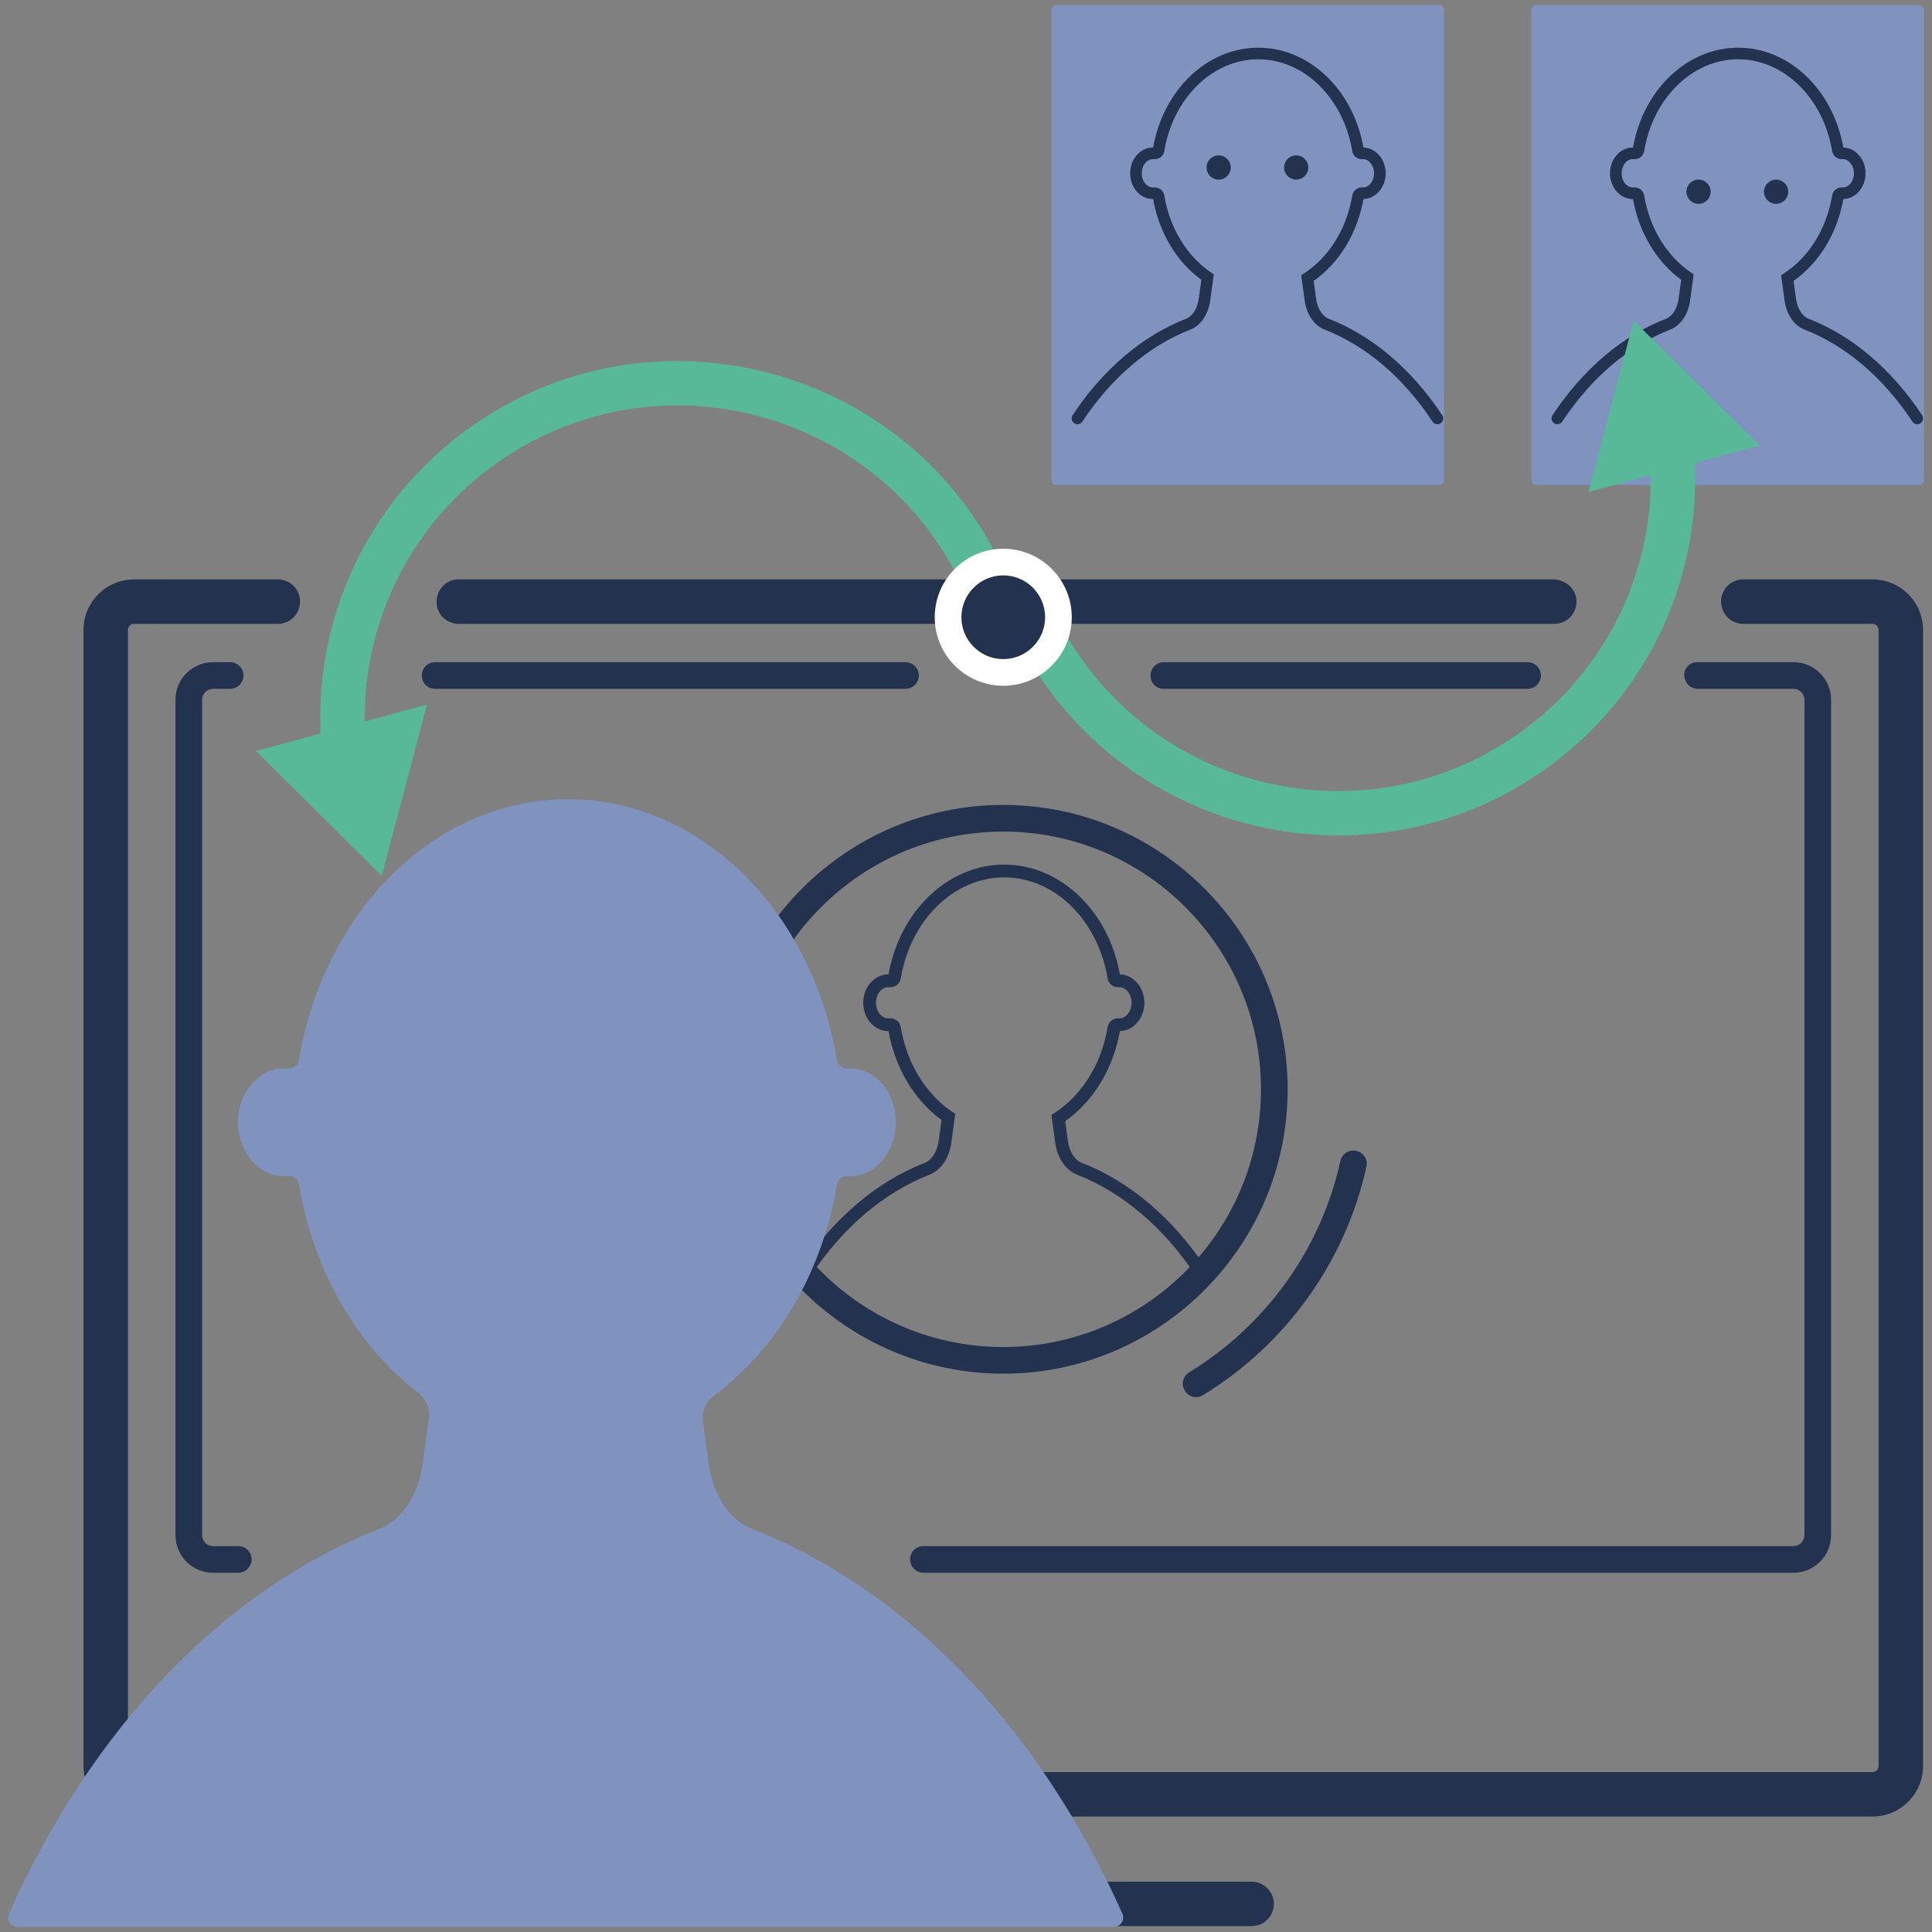<?xml version="1.0" encoding="UTF-8"?>
<svg id="Layer_1" data-name="Layer 1" xmlns="http://www.w3.org/2000/svg" viewBox="0 0 800.25 800.25">
  <rect x="0" y="0" width="800.25" height="800.25" fill="#808080" stroke="none"/>
  <defs>
    <style>
      .cls-1 {
        fill: #fff;
      }

      .cls-2 {
        fill: #8093bf;
      }

      .cls-3 {
        fill: #23324e;
      }

      .cls-4 {
        fill: #58b999;
      }
    </style>
  </defs>
  <path class="cls-3" d="M518.43,797.81h-205.73c-5.08,0-9.2-4.12-9.2-9.2s4.12-9.2,9.2-9.2h205.73c5.08,0,9.2,4.12,9.2,9.2s-4.12,9.2-9.2,9.2Z"/>
  <path class="cls-3" d="M476.57,279.57v.19c-.12,3.06,2.3,5.56,5.36,5.56h150.8c3.05,0,5.52-2.47,5.52-5.52h0c0-3.05-2.47-5.52-5.52-5.52h-150.68c-2.95,0-5.38,2.34-5.48,5.29Z"/>
  <path class="cls-3" d="M742.88,274.28h-39.96c-3.51,0-6.05,3.36-5.1,6.74l.03,.11c.68,2.44,2.78,4.19,5.31,4.19h39.72c2.5,0,4.53,2.03,4.53,4.53v346.03c0,2.5-2.03,4.53-4.53,4.53H382.45c-3.57,0-6.18,3.36-5.3,6.82,0,.04,.02,.07,.03,.11,.62,2.42,2.8,4.11,5.3,4.11h360.4c8.6,0,15.57-6.97,15.57-15.57V289.85c0-8.6-6.97-15.57-15.57-15.57Z"/>
  <path class="cls-3" d="M88.25,640.41c-2.5,0-4.53-2.03-4.53-4.53V289.85c0-2.5,2.03-4.53,4.53-4.53h7.07c3.05,0,5.52-2.47,5.52-5.52s-2.47-5.52-5.52-5.52h-7.07c-8.6,0-15.57,6.97-15.57,15.57v346.03c0,8.6,6.97,15.57,15.57,15.57h10.44c1.94,0,3.71-1.05,4.7-2.71,.02-.04,.05-.08,.07-.11,2.18-3.61-.48-8.22-4.7-8.22h-10.5Z"/>
  <path class="cls-3" d="M174.94,281.26l.11,.37c.62,2.25,2.83,3.69,5.16,3.69h194.86c3.05,0,5.52-2.47,5.52-5.52h0c0-3.05-2.47-5.52-5.52-5.52H180.17c-3.63,0-6.25,3.49-5.23,6.98Z"/>
  <path class="cls-3" d="M643.26,239.99H189.93c-5.19,0-9.23,4.32-9.07,9.51,0,.06,0,.13,0,.19,.12,4.87,4.2,8.71,9.08,8.71h453.85c5.4,0,9.71-4.64,9.15-10.15-.48-4.79-4.87-8.25-9.68-8.25Z"/>
  <path class="cls-3" d="M775.58,239.99h-53.58c-6.15,0-10.53,5.96-8.7,11.83l.06,.21c1.18,3.79,4.69,6.37,8.66,6.37h53.55c1.41,0,2.56,1.15,2.56,2.56v470.49c0,1.41-1.15,2.56-2.56,2.56H55.55c-1.41,0-2.56-1.15-2.56-2.56V260.96c0-1.41,1.15-2.56,2.56-2.56h59.58c4.52,0,8.36-3.31,9.01-7.78,0-.06,.02-.12,.03-.18,.8-5.5-3.45-10.44-9.01-10.44H55.55c-11.58,0-20.97,9.39-20.97,20.97v470.49c0,11.58,9.39,20.97,20.97,20.97H775.58c11.58,0,20.97-9.39,20.97-20.97V260.96c0-11.58-9.39-20.97-20.97-20.97Z"/>
  <path class="cls-3" d="M415.56,568.99c-64.95,0-117.79-52.84-117.79-117.79s52.84-117.79,117.79-117.79,117.79,52.84,117.79,117.79-52.84,117.79-117.79,117.79Zm0-224.54c-58.86,0-106.75,47.89-106.75,106.75s47.89,106.75,106.75,106.75,106.75-47.89,106.75-106.75-47.89-106.75-106.75-106.75Z"/>
  <rect class="cls-2" x="435.51" y="2.12" width="162.63" height="198.77" rx="2" ry="2"/>
  <path class="cls-3" d="M446.3,175.71c-.46,0-.92-.13-1.33-.4-1.11-.73-1.41-2.23-.68-3.33,12.64-19.08,28.91-32.91,47.06-39.98,2.6-1.01,4.63-4.23,5.17-8.21l1.07-7.9c-10.27-7.51-17.49-19.58-19.96-33.44-.03,0-.06,0-.1,0-5.2,0-9.42-4.79-9.42-10.67s4.23-10.68,9.42-10.68c.03,0,.07,0,.1,0,4.27-24,22.49-41.35,43.56-41.35s39.29,17.35,43.56,41.35c5.1,.13,9.21,4.87,9.21,10.68s-4.11,10.54-9.21,10.67c-2.52,14.17-9.97,26.41-20.6,33.9l1.01,7.45c.54,3.98,2.57,7.2,5.17,8.21,18.15,7.07,34.42,20.9,47.06,39.98,.73,1.11,.43,2.6-.68,3.33-1.11,.73-2.6,.43-3.33-.68-12.09-18.25-27.58-31.45-44.79-38.16-4.26-1.65-7.4-6.27-8.19-12.04l-1.42-10.43,1.27-.83c10.35-6.77,17.6-18.51,19.87-32.21,.35-2.05,2.16-3.47,4.21-3.34,.07,0,.14,.01,.21,.01,2.54,0,4.61-2.63,4.61-5.86s-2.2-6.04-4.82-5.86c-2.06,.14-3.87-1.29-4.21-3.33-3.66-22.04-20.03-38.03-38.93-38.03s-35.28,15.99-38.93,38.03c-.35,2.1-2.25,3.54-4.4,3.33-.1,0-.21-.01-.33-.01-2.54,0-4.61,2.63-4.61,5.87,0,3.38,2.29,6.08,4.95,5.85,2.14-.2,4.03,1.23,4.39,3.33,2.23,13.42,9.25,25.01,19.27,31.83l1.23,.84-1.47,10.82c-.79,5.78-3.93,10.4-8.19,12.05-17.21,6.71-32.7,19.9-44.79,38.15-.46,.7-1.23,1.08-2.01,1.08Zm32-93.3s0,0,0,0c0,0,0,0,0,0Zm-.02-21.29s0,0,0,0c0,0,0,0,0,0Z"/>
  <circle class="cls-3" cx="504.78" cy="69.38" r="5.02"/>
  <circle class="cls-3" cx="536.9" cy="69.38" r="5.02"/>
  <rect class="cls-2" x="634.28" y="2.12" width="162.63" height="198.77" rx="2" ry="2"/>
  <path class="cls-3" d="M645.07,175.71c-.46,0-.92-.13-1.33-.4-1.11-.73-1.41-2.23-.68-3.33,12.64-19.08,28.91-32.91,47.06-39.98,2.6-1.01,4.63-4.23,5.17-8.21l1.07-7.9c-10.27-7.51-17.49-19.58-19.96-33.44-.03,0-.06,0-.1,0-5.2,0-9.42-4.79-9.42-10.67s4.23-10.68,9.42-10.68c.03,0,.07,0,.1,0,4.27-24,22.49-41.35,43.56-41.35s39.29,17.35,43.56,41.35c5.1,.13,9.21,4.87,9.21,10.68s-4.11,10.54-9.21,10.67c-2.52,14.17-9.97,26.41-20.6,33.9l1.01,7.45c.54,3.98,2.57,7.2,5.17,8.21,18.15,7.07,34.42,20.9,47.06,39.98,.73,1.11,.43,2.6-.68,3.33-1.11,.73-2.6,.43-3.33-.68-12.09-18.25-27.58-31.45-44.79-38.16-4.26-1.65-7.4-6.27-8.19-12.04l-1.42-10.43,1.27-.83c10.35-6.77,17.6-18.51,19.87-32.21,.35-2.05,2.16-3.47,4.21-3.34,.07,0,.14,.01,.21,.01,2.54,0,4.61-2.63,4.61-5.86s-2.2-6.04-4.82-5.86c-2.06,.14-3.87-1.29-4.21-3.33-3.66-22.04-20.03-38.03-38.93-38.03s-35.28,15.99-38.93,38.03c-.35,2.1-2.25,3.54-4.4,3.33-.1,0-.21-.01-.33-.01-2.54,0-4.61,2.63-4.61,5.87,0,3.38,2.29,6.08,4.95,5.85,2.14-.2,4.03,1.23,4.39,3.33,2.23,13.42,9.25,25.01,19.27,31.83l1.23,.84-1.47,10.82c-.79,5.78-3.93,10.4-8.19,12.05-17.21,6.71-32.7,19.9-44.79,38.15-.46,.7-1.23,1.08-2.01,1.08Zm32-93.3s0,0,0,0c0,0,0,0,0,0Zm-.02-21.29s0,0,0,0c0,0,0,0,0,0Z"/>
  <circle class="cls-3" cx="703.55" cy="79.42" r="5.02"/>
  <circle class="cls-3" cx="735.67" cy="79.42" r="5.02"/>
  <path class="cls-3" d="M333.55,529.72c-.5,0-1.01-.14-1.46-.44-1.22-.81-1.55-2.45-.74-3.67,13.91-21,31.81-36.21,51.77-43.99,2.86-1.11,5.09-4.65,5.69-9.04l1.18-8.69c-11.3-8.26-19.24-21.54-21.96-36.79-.04,0-.07,0-.11,0-5.72,0-10.37-5.27-10.37-11.74s4.65-11.75,10.37-11.75c.04,0,.07,0,.11,0,4.7-26.4,24.75-45.49,47.92-45.49s43.22,19.08,47.92,45.49c5.61,.14,10.14,5.36,10.14,11.75s-4.53,11.6-10.14,11.74c-2.78,15.59-10.97,29.06-22.66,37.29l1.11,8.19c.6,4.38,2.83,7.93,5.68,9.03,19.97,7.78,37.87,22.99,51.78,43.99,.81,1.22,.47,2.86-.74,3.67-1.22,.81-2.86,.47-3.67-.74-13.3-20.08-30.34-34.6-49.28-41.98-4.69-1.82-8.14-6.89-9.01-13.25l-1.56-11.48,1.4-.91c11.39-7.45,19.36-20.36,21.86-35.44,.38-2.25,2.37-3.82,4.63-3.67,.08,0,.15,.01,.23,.01,2.8,0,5.07-2.89,5.07-6.45s-2.42-6.65-5.3-6.45c-2.26,.15-4.25-1.42-4.63-3.66-4.02-24.25-22.04-41.84-42.83-41.84s-38.81,17.59-42.83,41.84c-.39,2.31-2.47,3.89-4.84,3.67-.11,0-.23-.02-.36-.02-2.8,0-5.07,2.9-5.07,6.46,0,3.72,2.52,6.68,5.44,6.43,2.36-.22,4.44,1.36,4.82,3.66,2.45,14.76,10.18,27.52,21.2,35.01l1.35,.92-1.61,11.91c-.87,6.36-4.32,11.44-9.02,13.26-18.93,7.38-35.97,21.9-49.28,41.98-.51,.77-1.35,1.19-2.21,1.19Zm35.21-102.65s0,0,0,0c0,0,0,0,0,0Zm-.02-23.42s0,0,0,0c0,0,0,0,0,0Z"/>
  <path class="cls-2" d="M311.48,633.31c-9.34-3.61-16.26-14.34-18.02-27.31l-2.31-17c-.57-4.2,1.16-8.4,4.56-10.93,25.95-19.3,44.82-50.63,50.93-87.36,.36-2.17,2.28-3.74,4.51-3.59,.33,.02,.66,.03,.99,.03,10.45,0,18.92-9.98,18.92-22.3s-8.47-22.3-18.92-22.3c-.33,0-.66,.01-.99,.03-2.23,.15-4.15-1.43-4.51-3.59-10.22-61.52-56.2-107.94-111.39-107.94s-101.19,46.44-111.4,107.98c-.38,2.3-2.51,3.8-4.87,3.59-.48-.04-.97-.07-1.46-.07-10.45,0-18.92,9.98-18.92,22.3s8.47,22.3,18.92,22.3c.49,0,.98-.02,1.46-.07,2.36-.21,4.49,1.29,4.87,3.59,5.98,36.02,24.21,66.86,49.37,86.25,3.3,2.55,4.96,6.68,4.4,10.81l-2.48,18.27c-1.76,12.97-8.68,23.7-18.02,27.31-64.67,25.2-119.22,82.92-153.44,159.36-1.14,2.56,.76,5.46,3.56,5.46H234.3s227.06,0,227.06,0c2.8,0,4.7-2.9,3.56-5.46-34.22-76.44-88.77-134.16-153.44-159.36Z"/>
  <path class="cls-4" d="M411.1,226.89c-38.61-71.11-128.2-98.1-199.69-60.15-53.73,28.52-84.31,86.02-77.93,146.51,.5,4.73,4.49,8.24,9.14,8.24,.32,0,.65-.02,.98-.05,5.05-.54,8.72-5.06,8.19-10.12-5.59-52.97,21.2-103.34,68.25-128.32,62.61-33.22,141.07-9.61,174.89,52.68,2.43,4.46,8.01,6.11,12.48,3.7,4.46-2.43,6.12-8.01,3.7-12.48Z"/>
  <polygon class="cls-4" points="176.87 291.82 158.12 362.79 106.03 311.07 176.87 291.82"/>
  <polygon class="cls-4" points="402.05 231.57 403.65 232.47 403.63 230.63 402.05 231.57"/>
  <path class="cls-4" d="M554.36,346.05c-52.71,0-103.9-28.08-130.65-77.34-2.42-4.47-.77-10.05,3.7-12.48,4.47-2.42,10.05-.77,12.48,3.7,33.82,62.29,112.28,85.92,174.89,52.68,47.05-24.98,73.85-75.34,68.25-128.31-.53-5.05,3.13-9.58,8.19-10.12,5.09-.51,9.59,3.13,10.12,8.19,6.38,60.48-24.2,117.99-77.93,146.5-21.97,11.66-45.66,17.19-69.04,17.19Z"/>
  <polygon class="cls-4" points="657.94 203.77 676.69 132.81 728.78 184.52 657.94 203.77"/>
  <polygon class="cls-4" points="432.76 264.02 431.15 263.13 431.18 264.96 432.76 264.02"/>
  <circle class="cls-3" cx="415.56" cy="255.67" r="22.86"/>
  <path class="cls-1" d="M415.56,284.05c-15.65,0-28.38-12.73-28.38-28.38s12.73-28.38,28.38-28.38,28.38,12.73,28.38,28.38-12.73,28.38-28.38,28.38Zm0-45.72c-9.56,0-17.34,7.78-17.34,17.34s7.78,17.34,17.34,17.34,17.34-7.78,17.34-17.34-7.78-17.34-17.34-17.34Z"/>
  <path class="cls-3" d="M563,477.12l-.1-.05c-3.18-1.48-6.93,.35-7.68,3.78-8.17,36.99-31.3,68.41-62.69,87.61-2.57,1.57-3.38,4.85-1.85,7.44,.02,.03,.04,.06,.06,.1,1.52,2.58,4.83,3.54,7.39,1.98,34-20.75,59.05-54.76,67.88-94.81,.54-2.46-.72-4.99-3-6.05Z"/>
</svg>